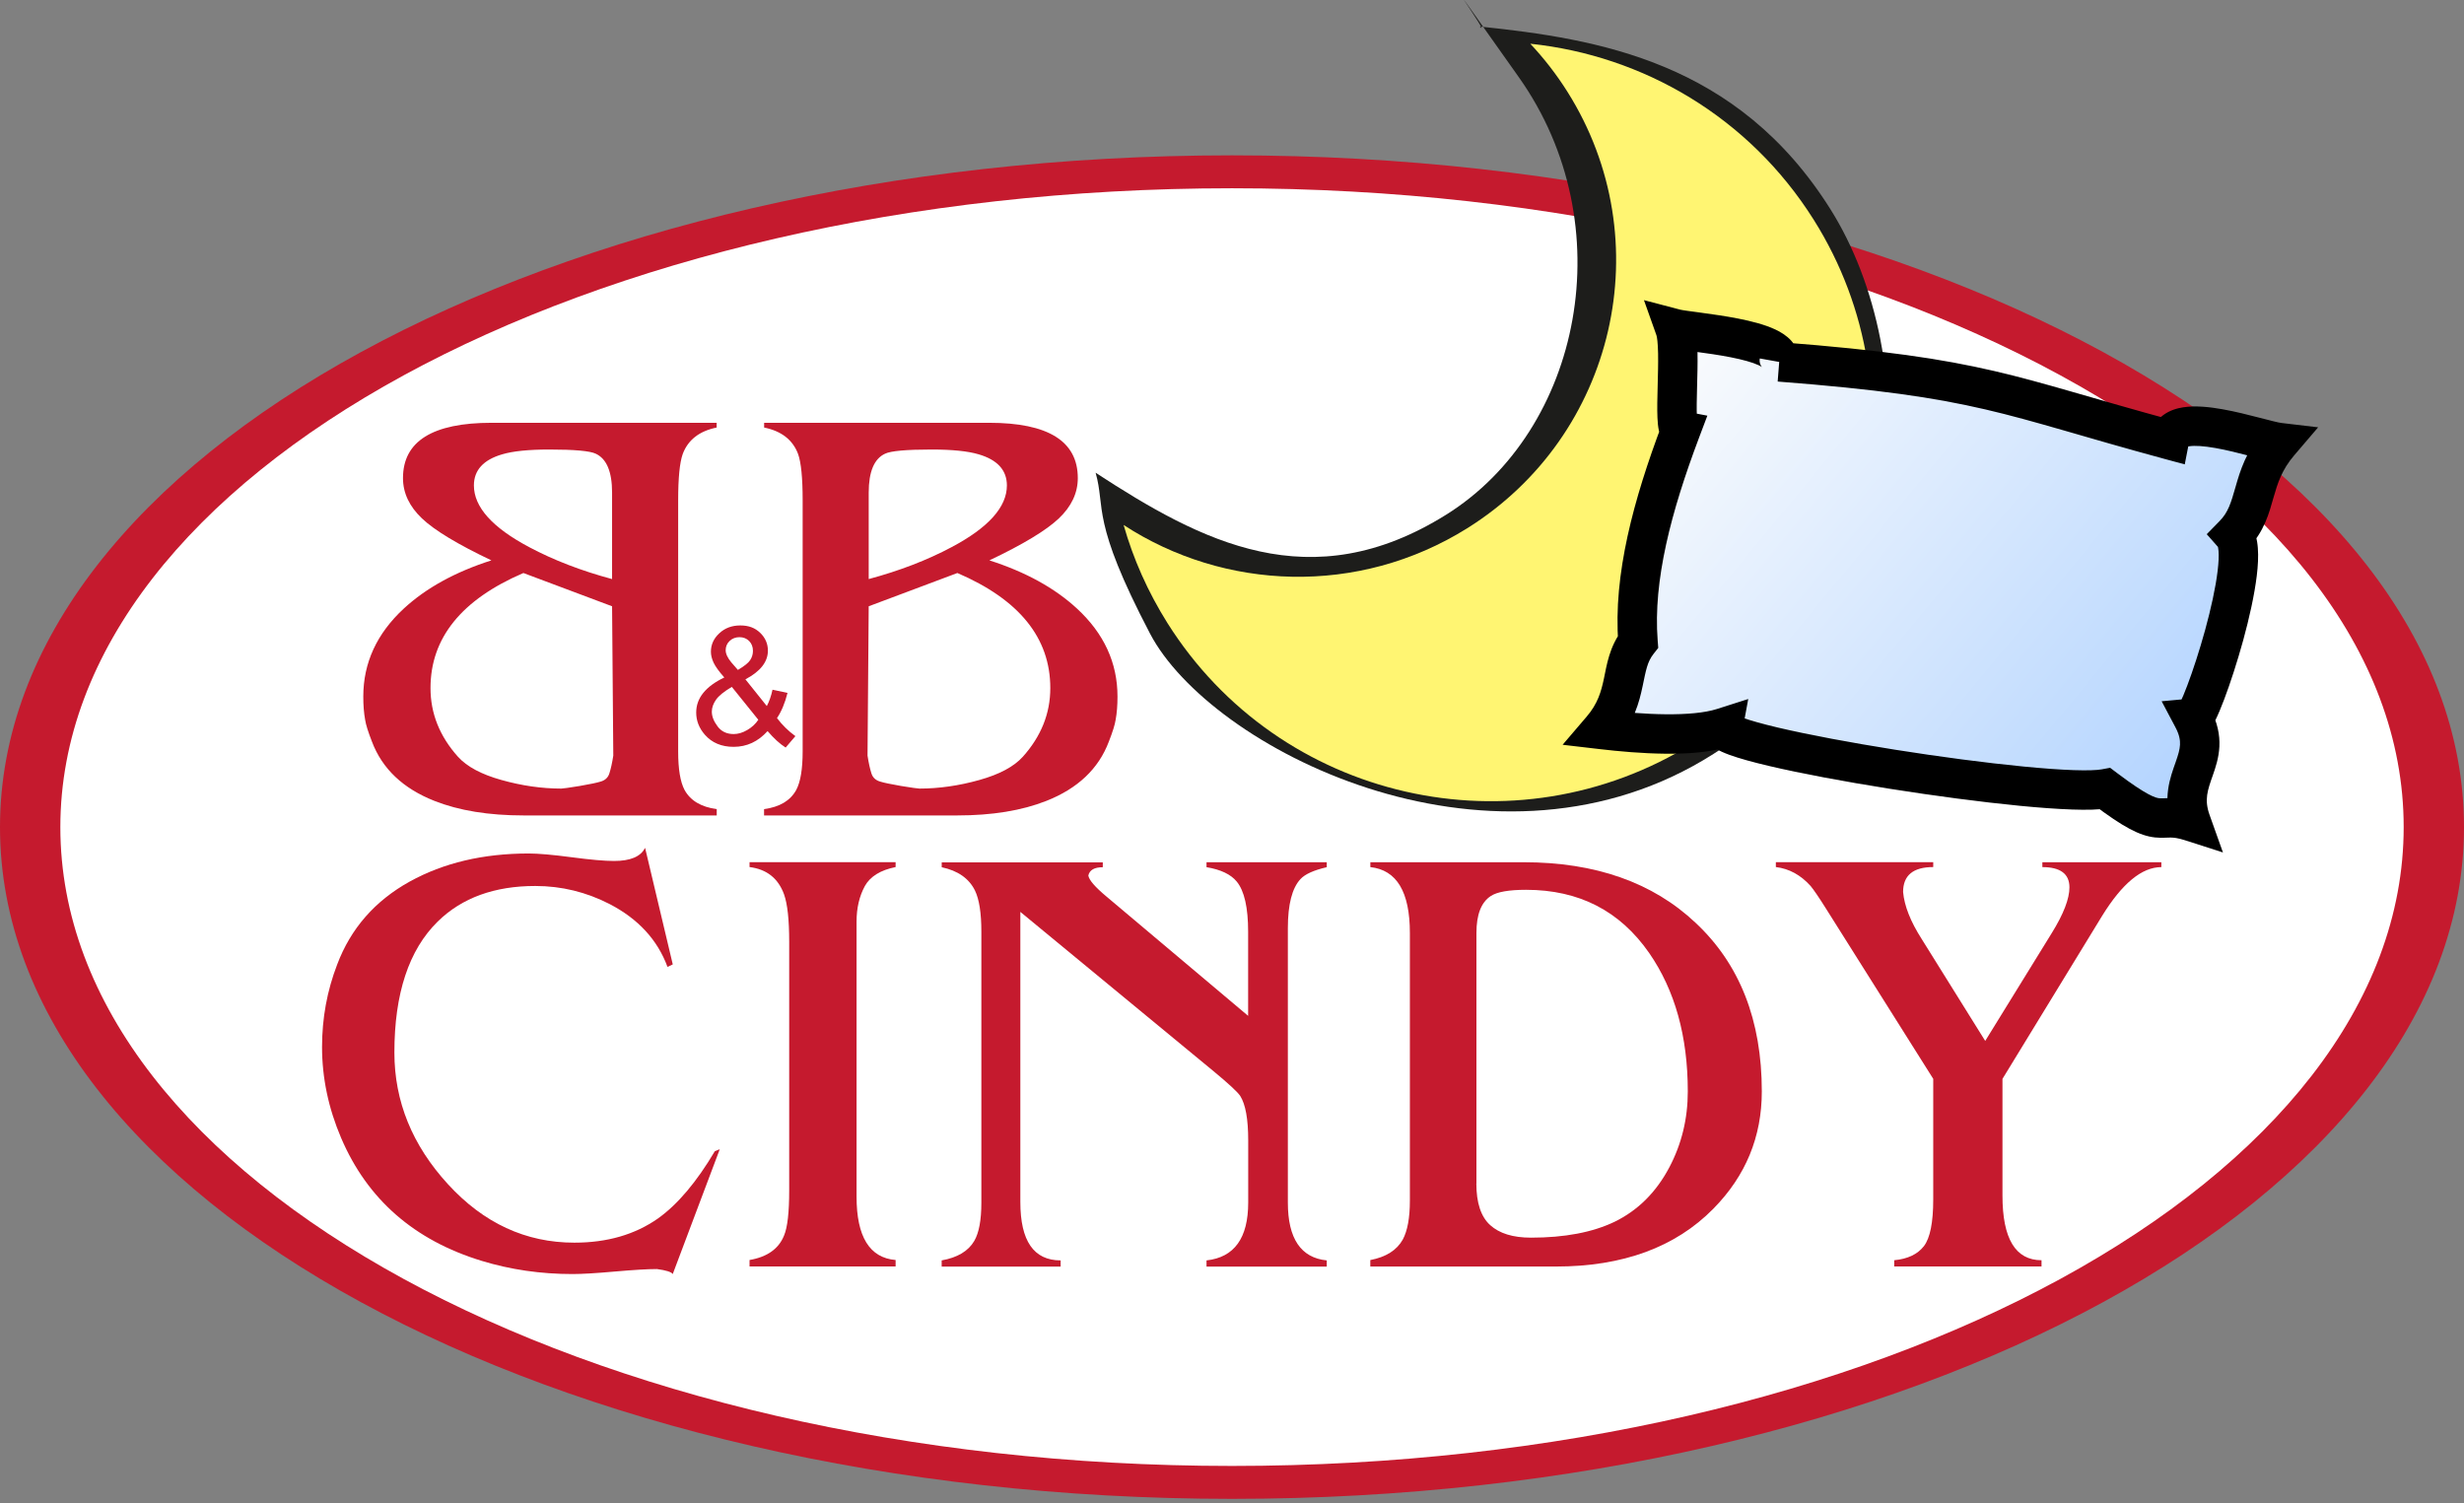 <?xml version="1.0" encoding="utf-8"?>
<svg xmlns="http://www.w3.org/2000/svg" fill="none" height="100%" overflow="visible" preserveAspectRatio="none" style="display: block;" viewBox="0 0 100 61" width="100%">
<rect x="0" y="0" width="100" height="61" fill="#808080" stroke="none"/>
<g id="Group 2193">
<path clip-rule="evenodd" d="M50 6.305C77.615 6.305 100 18.512 100 33.569C100 48.625 77.615 60.832 50 60.832C22.385 60.832 0 48.627 0 33.571C0 18.515 22.385 6.305 50 6.305Z" fill="#C51A2E" fill-rule="evenodd" id="Vector"/>
<path clip-rule="evenodd" d="M50 7.641C76.261 7.641 97.552 19.249 97.552 33.569C97.552 47.888 76.263 59.496 50 59.496C23.737 59.496 2.449 47.89 2.449 33.571C2.449 19.252 23.739 7.641 50 7.641Z" fill="white" fill-rule="evenodd" id="Vector_2"/>
<path d="M27.302 51.708C27.251 51.623 27.037 51.556 26.663 51.505C26.285 51.505 25.71 51.539 24.953 51.606C24.191 51.674 23.62 51.708 23.237 51.708C21.946 51.708 20.721 51.529 19.553 51.174C16.811 50.338 14.909 48.675 13.844 46.184C13.329 44.976 13.07 43.746 13.07 42.494C13.07 41.327 13.273 40.213 13.684 39.145C14.237 37.679 15.22 36.56 16.627 35.779C17.998 35.021 19.607 34.639 21.456 34.639C21.847 34.639 22.427 34.69 23.193 34.791C23.965 34.893 24.54 34.943 24.921 34.943C25.586 34.943 26.006 34.765 26.18 34.409L27.304 39.141L27.09 39.242C26.683 38.14 25.899 37.292 24.744 36.693C23.795 36.205 22.791 35.958 21.725 35.958C20.068 35.958 18.748 36.437 17.765 37.401C16.593 38.551 16.006 40.327 16.006 42.717C16.006 44.698 16.729 46.477 18.178 48.059C19.626 49.642 21.337 50.434 23.31 50.434C24.637 50.434 25.77 50.108 26.705 49.451C27.501 48.883 28.272 47.972 29.012 46.721L29.211 46.643L27.304 51.705L27.302 51.708Z" fill="#C51A2E" id="Vector_3"/>
<path d="M30.42 34.992H36.348V35.19C35.734 35.313 35.317 35.572 35.101 35.958C34.875 36.374 34.763 36.852 34.763 37.401V48.569C34.763 50.193 35.292 51.051 36.348 51.138V51.401H30.42V51.138C31.14 51.014 31.604 50.683 31.82 50.145C31.961 49.813 32.029 49.202 32.029 48.318V38.222C32.029 37.336 31.961 36.693 31.82 36.297C31.584 35.649 31.121 35.279 30.42 35.19V34.992Z" fill="#C51A2E" id="Vector_4"/>
<path d="M50.655 41.231V37.814C50.655 36.838 50.502 36.156 50.192 35.779C49.954 35.487 49.544 35.291 48.966 35.195V34.996H53.846V35.195C53.315 35.318 52.961 35.48 52.779 35.678C52.439 36.043 52.267 36.705 52.267 37.667V48.811C52.267 50.265 52.796 51.051 53.846 51.154V51.406H48.966V51.154C50.095 51.031 50.658 50.246 50.658 48.806V46.283C50.658 45.423 50.551 44.824 50.335 44.481C50.233 44.324 49.867 43.985 49.236 43.463L41.41 37.009V48.784C41.41 50.367 41.956 51.154 43.045 51.154V51.406H38.217V51.154C38.855 51.041 39.299 50.778 39.541 50.362C39.733 50.031 39.828 49.514 39.828 48.811V37.816C39.828 37.062 39.743 36.502 39.568 36.142C39.325 35.649 38.874 35.337 38.219 35.197V34.999H44.756V35.197C44.416 35.197 44.22 35.308 44.169 35.533C44.196 35.714 44.441 35.999 44.907 36.388L50.663 41.236L50.655 41.231Z" fill="#C51A2E" id="Vector_5"/>
<path d="M59.917 48.035C59.917 48.82 60.104 49.383 60.478 49.722C60.852 50.06 61.403 50.231 62.133 50.231C63.499 50.231 64.632 50.016 65.528 49.586C66.469 49.127 67.212 48.395 67.751 47.373C68.248 46.431 68.498 45.406 68.498 44.295C68.498 42.059 67.976 40.189 66.933 38.681C65.744 36.968 64.082 36.113 61.934 36.113C61.238 36.113 60.76 36.197 60.505 36.364C60.114 36.618 59.92 37.118 59.92 37.865V48.037L59.917 48.035ZM55.615 51.14C56.251 51.017 56.688 50.741 56.93 50.309C57.122 49.954 57.219 49.427 57.219 48.731V37.865C57.219 36.197 56.685 35.308 55.615 35.192V34.994H61.832C64.746 34.994 67.076 35.813 68.816 37.454C70.607 39.129 71.502 41.41 71.502 44.297C71.502 46.138 70.849 47.723 69.537 49.055C67.996 50.62 65.865 51.403 63.145 51.403H55.613V51.14H55.615Z" fill="#C51A2E" id="Vector_6"/>
<path d="M80.568 42.248L83.271 37.867C83.749 37.096 83.987 36.475 83.987 36.014C83.987 35.468 83.621 35.192 82.888 35.192V34.994H87.717V35.192C86.926 35.192 86.125 35.854 85.307 37.181L81.269 43.787V48.523C81.269 50.275 81.798 51.147 82.854 51.147V51.401H76.875V51.147C77.423 51.096 77.823 50.906 78.081 50.575C78.333 50.244 78.459 49.613 78.459 48.683V43.785L74.116 36.891C73.81 36.403 73.596 36.094 73.482 35.958C73.082 35.514 72.614 35.255 72.072 35.19V34.992H78.459V35.19C77.646 35.19 77.236 35.526 77.236 36.202C77.287 36.77 77.54 37.406 77.991 38.111L80.568 42.245V42.248Z" fill="#C51A2E" id="Vector_7"/>
<path d="M40.148 22.741C41.616 23.21 42.803 23.862 43.708 24.698C44.805 25.711 45.353 26.902 45.353 28.27C45.353 28.625 45.329 28.936 45.278 29.212C45.249 29.41 45.154 29.71 45.001 30.101C44.584 31.205 43.735 32.003 42.47 32.503C41.471 32.899 40.262 33.095 38.847 33.095H31.009V32.839C31.645 32.752 32.08 32.493 32.317 32.056C32.487 31.735 32.575 31.215 32.575 30.5V20.296C32.575 19.394 32.512 18.776 32.393 18.435C32.181 17.858 31.718 17.495 31.012 17.352V17.159H40.143C42.541 17.159 43.742 17.908 43.742 19.404C43.742 20.006 43.485 20.554 42.973 21.04C42.461 21.526 41.522 22.093 40.148 22.746M35.256 23.502C36.513 23.164 37.634 22.731 38.614 22.209C40.117 21.414 40.864 20.578 40.864 19.701C40.864 19.083 40.478 18.66 39.714 18.438C39.279 18.309 38.644 18.244 37.806 18.244C36.78 18.244 36.151 18.302 35.921 18.413C35.479 18.616 35.256 19.143 35.256 19.994V23.502ZM35.256 24.609L35.208 30.666C35.254 30.964 35.307 31.203 35.365 31.384C35.419 31.565 35.552 31.681 35.754 31.73C35.865 31.766 36.139 31.824 36.569 31.899C37.003 31.969 37.251 32.005 37.316 32.005C38.107 32.005 38.92 31.889 39.752 31.655C40.563 31.428 41.145 31.116 41.509 30.715C42.254 29.884 42.626 28.956 42.626 27.926C42.626 25.892 41.369 24.336 38.855 23.256L35.256 24.606V24.609Z" fill="#C51A2E" id="Vector_8"/>
<path d="M19.949 22.741C18.481 23.21 17.294 23.862 16.389 24.698C15.293 25.711 14.744 26.902 14.744 28.27C14.744 28.625 14.768 28.936 14.819 29.212C14.848 29.41 14.943 29.71 15.096 30.101C15.513 31.205 16.363 32.003 17.627 32.503C18.627 32.899 19.835 33.095 21.25 33.095H29.088V32.839C28.452 32.752 28.018 32.493 27.78 32.056C27.61 31.735 27.523 31.215 27.523 30.5V20.296C27.523 19.394 27.586 18.776 27.705 18.435C27.916 17.858 28.379 17.495 29.085 17.352V17.159H19.954C17.556 17.159 16.355 17.908 16.355 19.404C16.355 20.006 16.613 20.554 17.125 21.04C17.637 21.526 18.576 22.093 19.949 22.746M24.841 23.502C23.584 23.164 22.463 22.731 21.483 22.209C19.981 21.414 19.233 20.578 19.233 19.701C19.233 19.083 19.619 18.66 20.384 18.438C20.818 18.309 21.454 18.244 22.291 18.244C23.317 18.244 23.946 18.302 24.176 18.413C24.618 18.616 24.841 19.143 24.841 19.994V23.502ZM24.841 24.609L24.89 30.666C24.844 30.964 24.79 31.203 24.732 31.384C24.679 31.565 24.545 31.681 24.344 31.73C24.232 31.766 23.958 31.824 23.528 31.899C23.094 31.969 22.846 32.005 22.781 32.005C21.99 32.005 21.177 31.889 20.345 31.655C19.534 31.428 18.952 31.116 18.588 30.715C17.843 29.884 17.472 28.956 17.472 27.926C17.472 25.892 18.729 24.336 21.242 23.256L24.841 24.606V24.609Z" fill="#C51A2E" id="Vector_9"/>
<path d="M30.776 29.212L29.701 27.878C29.381 28.067 29.168 28.241 29.056 28.402C28.944 28.564 28.889 28.724 28.889 28.881C28.889 29.074 28.966 29.272 29.122 29.48C29.274 29.688 29.495 29.792 29.777 29.792C29.954 29.792 30.136 29.739 30.323 29.63C30.512 29.521 30.662 29.383 30.774 29.214M29.947 27.189C30.204 27.037 30.369 26.907 30.444 26.793C30.519 26.68 30.558 26.554 30.558 26.416C30.558 26.252 30.505 26.119 30.403 26.015C30.298 25.911 30.167 25.86 30.012 25.86C29.857 25.86 29.718 25.911 29.612 26.013C29.505 26.114 29.451 26.24 29.451 26.39C29.451 26.462 29.471 26.542 29.51 26.624C29.549 26.706 29.604 26.793 29.682 26.885L29.947 27.189ZM31.153 29.671C30.959 29.884 30.747 30.046 30.517 30.152C30.289 30.258 30.041 30.311 29.774 30.311C29.284 30.311 28.893 30.147 28.605 29.818C28.372 29.55 28.255 29.25 28.255 28.919C28.255 28.625 28.35 28.359 28.542 28.122C28.733 27.885 29.017 27.677 29.396 27.496C29.177 27.25 29.034 27.049 28.961 26.895C28.889 26.742 28.852 26.593 28.852 26.45C28.852 26.163 28.964 25.914 29.192 25.703C29.418 25.491 29.701 25.384 30.046 25.384C30.391 25.384 30.643 25.483 30.852 25.684C31.06 25.885 31.165 26.126 31.165 26.407C31.165 26.861 30.861 27.25 30.252 27.571L31.121 28.656C31.221 28.465 31.298 28.243 31.352 27.992L31.961 28.122C31.856 28.538 31.713 28.878 31.534 29.144C31.754 29.434 32.004 29.678 32.281 29.876L31.885 30.34C31.648 30.191 31.405 29.966 31.153 29.673V29.671Z" fill="#C51A2E" id="Vector_10"/>
<path clip-rule="evenodd" d="M74.283 8.485C78.056 14.477 77.971 25.604 69.134 30.848C60.294 36.091 49.097 30.338 46.675 25.718C44.254 21.098 44.877 20.631 44.465 19.186C48.767 21.992 53.186 24.326 58.687 20.892C64.188 17.459 65.882 9.12 61.64 3.132C57.401 -2.855 60.636 1.697 60.053 1.076C64.861 1.581 70.512 2.49 74.283 8.485Z" fill="#1D1D1B" fill-rule="evenodd" id="Vector_11"/>
<path clip-rule="evenodd" d="M73.608 8.917C78.148 16.13 75.957 25.64 68.716 30.162C61.473 34.682 51.922 32.501 47.382 25.29C46.583 24.019 45.991 22.678 45.601 21.306C49.687 23.971 55.125 24.198 59.536 21.446C65.576 17.676 67.404 9.744 63.616 3.729C63.169 3.019 62.662 2.367 62.106 1.775C66.673 2.253 70.98 4.742 73.608 8.917Z" fill="#FFF572" fill-rule="evenodd" id="Vector_12"/>
<g id="Vector_13">
<mask fill="black" height="24" id="path-13-outside-1_0_40" maskUnits="userSpaceOnUse" width="32" x="63" y="11.34">
<rect fill="white" height="24" width="32" x="63" y="11.34"/>
<path clip-rule="evenodd" d="M72.208 14.687C80.488 15.326 81.43 16.059 88.045 17.85C88.29 16.589 91.661 17.861 92.5 17.961C91.261 19.411 91.678 20.661 90.652 21.709C91.493 22.66 89.336 29.117 88.998 29.148C89.896 30.844 88.27 31.52 88.919 33.34C87.444 32.865 87.89 33.865 85.436 32.012C83.206 32.424 69.78 30.307 69.922 29.538C68.686 29.933 66.567 29.791 65 29.607C66.165 28.246 65.688 27.056 66.477 26.047C66.276 23.447 67.058 20.523 68.207 17.478C67.858 17.411 68.279 14.182 67.98 13.34C68.605 13.504 72.38 13.727 72.208 14.689" fill-rule="evenodd"/>
</mask>
<path clip-rule="evenodd" d="M72.208 14.687C80.488 15.326 81.43 16.059 88.045 17.85C88.29 16.589 91.661 17.861 92.5 17.961C91.261 19.411 91.678 20.661 90.652 21.709C91.493 22.66 89.336 29.117 88.998 29.148C89.896 30.844 88.27 31.52 88.919 33.34C87.444 32.865 87.89 33.865 85.436 32.012C83.206 32.424 69.78 30.307 69.922 29.538C68.686 29.933 66.567 29.791 65 29.607C66.165 28.246 65.688 27.056 66.477 26.047C66.276 23.447 67.058 20.523 68.207 17.478C67.858 17.411 68.279 14.182 67.98 13.34C68.605 13.504 72.38 13.727 72.208 14.689" fill="url(#paint0_linear_0_40)" fill-rule="evenodd"/>
<path d="M88.045 17.85L87.836 18.622L88.667 18.847L88.831 18.003L88.045 17.85ZM92.5 17.961L93.108 18.481L94.08 17.343L92.594 17.167L92.5 17.961ZM90.652 21.709L90.08 21.149L89.559 21.681L90.052 22.239L90.652 21.709ZM88.998 29.148L88.925 28.351L87.729 28.461L88.291 29.522L88.998 29.148ZM88.919 33.34L88.674 34.101L90.217 34.597L89.673 33.071L88.919 33.34ZM85.436 32.012L85.919 31.373L85.638 31.161L85.291 31.225L85.436 32.012ZM69.922 29.538L70.709 29.683L70.951 28.37L69.679 28.776L69.922 29.538ZM65 29.607L64.392 29.087L63.417 30.227L64.907 30.401L65 29.607ZM66.477 26.047L67.107 26.54L67.299 26.295L67.275 25.985L66.477 26.047ZM68.207 17.478L68.956 17.76L69.292 16.87L68.357 16.692L68.207 17.478ZM67.98 13.34L68.183 12.566L66.719 12.182L67.226 13.607L67.98 13.34ZM72.208 14.687L72.146 15.485C80.334 16.116 81.191 16.823 87.836 18.622L88.045 17.85L88.254 17.078C81.668 15.295 80.642 14.535 72.269 13.89L72.208 14.687ZM88.045 17.85L88.831 18.003C88.822 18.047 88.787 18.104 88.745 18.135C88.722 18.151 88.74 18.129 88.849 18.112C89.077 18.077 89.439 18.1 89.91 18.183C90.365 18.263 90.844 18.385 91.284 18.499C91.683 18.602 92.126 18.722 92.406 18.756L92.5 17.961L92.594 17.167C92.454 17.15 92.162 17.073 91.685 16.95C91.249 16.837 90.713 16.7 90.189 16.608C89.682 16.518 89.103 16.453 88.604 16.531C88.349 16.57 88.057 16.655 87.8 16.843C87.523 17.046 87.33 17.338 87.26 17.698L88.045 17.85ZM92.5 17.961L91.892 17.441C91.155 18.303 90.912 19.118 90.727 19.765C90.541 20.415 90.431 20.791 90.08 21.149L90.652 21.709L91.223 22.269C91.899 21.579 92.094 20.805 92.265 20.206C92.438 19.603 92.606 19.069 93.108 18.481L92.5 17.961ZM90.652 21.709L90.052 22.239C89.976 22.153 90.02 22.132 90.038 22.363C90.053 22.556 90.043 22.828 90.001 23.173C89.919 23.857 89.729 24.711 89.496 25.562C89.263 26.409 88.996 27.224 88.769 27.823C88.655 28.125 88.557 28.356 88.484 28.504C88.466 28.54 88.451 28.567 88.44 28.587C88.428 28.608 88.423 28.616 88.424 28.613C88.425 28.612 88.43 28.605 88.439 28.595C88.447 28.585 88.463 28.567 88.487 28.544C88.505 28.526 88.659 28.376 88.925 28.351L88.998 29.148L89.071 29.945C89.357 29.919 89.536 29.754 89.583 29.709C89.654 29.642 89.706 29.573 89.738 29.526C89.806 29.429 89.866 29.317 89.918 29.213C90.024 28.998 90.143 28.712 90.265 28.39C90.512 27.739 90.794 26.875 91.039 25.985C91.282 25.099 91.494 24.159 91.59 23.364C91.638 22.969 91.66 22.58 91.633 22.238C91.61 21.934 91.537 21.503 91.251 21.179L90.652 21.709ZM88.998 29.148L88.291 29.522C88.453 29.828 88.483 30.046 88.474 30.224C88.464 30.425 88.404 30.627 88.297 30.933C88.085 31.538 87.738 32.408 88.166 33.608L88.919 33.34L89.673 33.071C89.452 32.451 89.593 32.073 89.807 31.462C89.913 31.16 90.05 30.76 90.072 30.301C90.096 29.818 89.992 29.316 89.705 28.774L88.998 29.148ZM88.919 33.34L89.164 32.578C88.719 32.435 88.39 32.395 88.105 32.393C87.981 32.391 87.856 32.398 87.79 32.4C87.714 32.402 87.67 32.402 87.631 32.397C87.494 32.383 87.15 32.304 85.919 31.373L85.436 32.012L84.954 32.65C86.176 33.573 86.837 33.921 87.459 33.988C87.609 34.004 87.74 34.002 87.841 33.999C87.954 33.996 88.01 33.992 88.09 33.992C88.213 33.994 88.382 34.007 88.674 34.101L88.919 33.34ZM85.436 32.012L85.291 31.225C85.106 31.259 84.728 31.276 84.151 31.256C83.593 31.237 82.904 31.186 82.129 31.111C80.578 30.961 78.712 30.713 76.915 30.428C75.116 30.143 73.403 29.822 72.156 29.529C71.528 29.38 71.044 29.245 70.731 29.131C70.568 29.071 70.494 29.032 70.477 29.021C70.465 29.014 70.514 29.041 70.572 29.113C70.631 29.187 70.763 29.393 70.709 29.683L69.922 29.538L69.136 29.393C69.073 29.731 69.222 29.988 69.324 30.115C69.424 30.24 69.541 30.323 69.621 30.373C69.785 30.477 69.987 30.562 70.182 30.634C70.585 30.781 71.144 30.934 71.789 31.086C73.09 31.392 74.846 31.72 76.664 32.008C78.485 32.297 80.384 32.549 81.974 32.704C82.768 32.781 83.493 32.834 84.096 32.855C84.68 32.875 85.21 32.867 85.582 32.798L85.436 32.012ZM69.922 29.538L69.679 28.776C69.186 28.933 68.451 28.998 67.593 28.989C66.752 28.981 65.862 28.903 65.093 28.812L65 29.607L64.907 30.401C65.705 30.495 66.657 30.58 67.576 30.589C68.479 30.599 69.422 30.538 70.165 30.3L69.922 29.538ZM65 29.607L65.608 30.127C66.319 29.296 66.526 28.504 66.662 27.86C66.802 27.195 66.853 26.865 67.107 26.54L66.477 26.047L65.847 25.554C65.312 26.238 65.207 27.007 65.097 27.53C64.982 28.073 64.846 28.557 64.392 29.087L65 29.607ZM66.477 26.047L67.275 25.985C67.088 23.569 67.815 20.784 68.956 17.76L68.207 17.478L67.459 17.195C66.301 20.263 65.464 23.325 65.679 26.109L66.477 26.047ZM68.207 17.478L68.357 16.692C68.658 16.749 68.8 16.957 68.84 17.024C68.883 17.097 68.892 17.148 68.888 17.134C68.883 17.112 68.872 17.038 68.866 16.887C68.853 16.595 68.862 16.19 68.874 15.721C68.886 15.267 68.901 14.761 68.892 14.317C68.885 13.909 68.858 13.422 68.734 13.072L67.98 13.34L67.226 13.607C67.251 13.678 67.284 13.911 67.293 14.347C67.3 14.748 67.287 15.212 67.275 15.678C67.263 16.13 67.251 16.597 67.267 16.957C67.275 17.131 67.29 17.326 67.33 17.498C67.35 17.58 67.386 17.707 67.461 17.835C67.533 17.957 67.713 18.198 68.058 18.264L68.207 17.478ZM67.98 13.34L67.777 14.113C67.996 14.171 68.426 14.224 68.822 14.277C69.26 14.336 69.764 14.407 70.239 14.5C70.726 14.596 71.122 14.705 71.369 14.82C71.495 14.88 71.52 14.912 71.504 14.895C71.469 14.855 71.389 14.724 71.42 14.548L72.208 14.689L72.995 14.831C73.07 14.415 72.909 14.066 72.698 13.829C72.506 13.615 72.26 13.471 72.047 13.371C71.615 13.169 71.06 13.031 70.547 12.93C70.021 12.827 69.475 12.751 69.035 12.691C68.553 12.627 68.277 12.59 68.183 12.566L67.98 13.34Z" fill="black" mask="url(#path-13-outside-1_0_40)"/>
</g>
</g>
<defs>
<linearGradient gradientUnits="userSpaceOnUse" id="paint0_linear_0_40" x1="65.833" x2="90" y1="15.006" y2="35.006">
<stop stop-color="#FDFDFD"/>
<stop offset="1" stop-color="#ACD0FF"/>
</linearGradient>
</defs>
</svg>